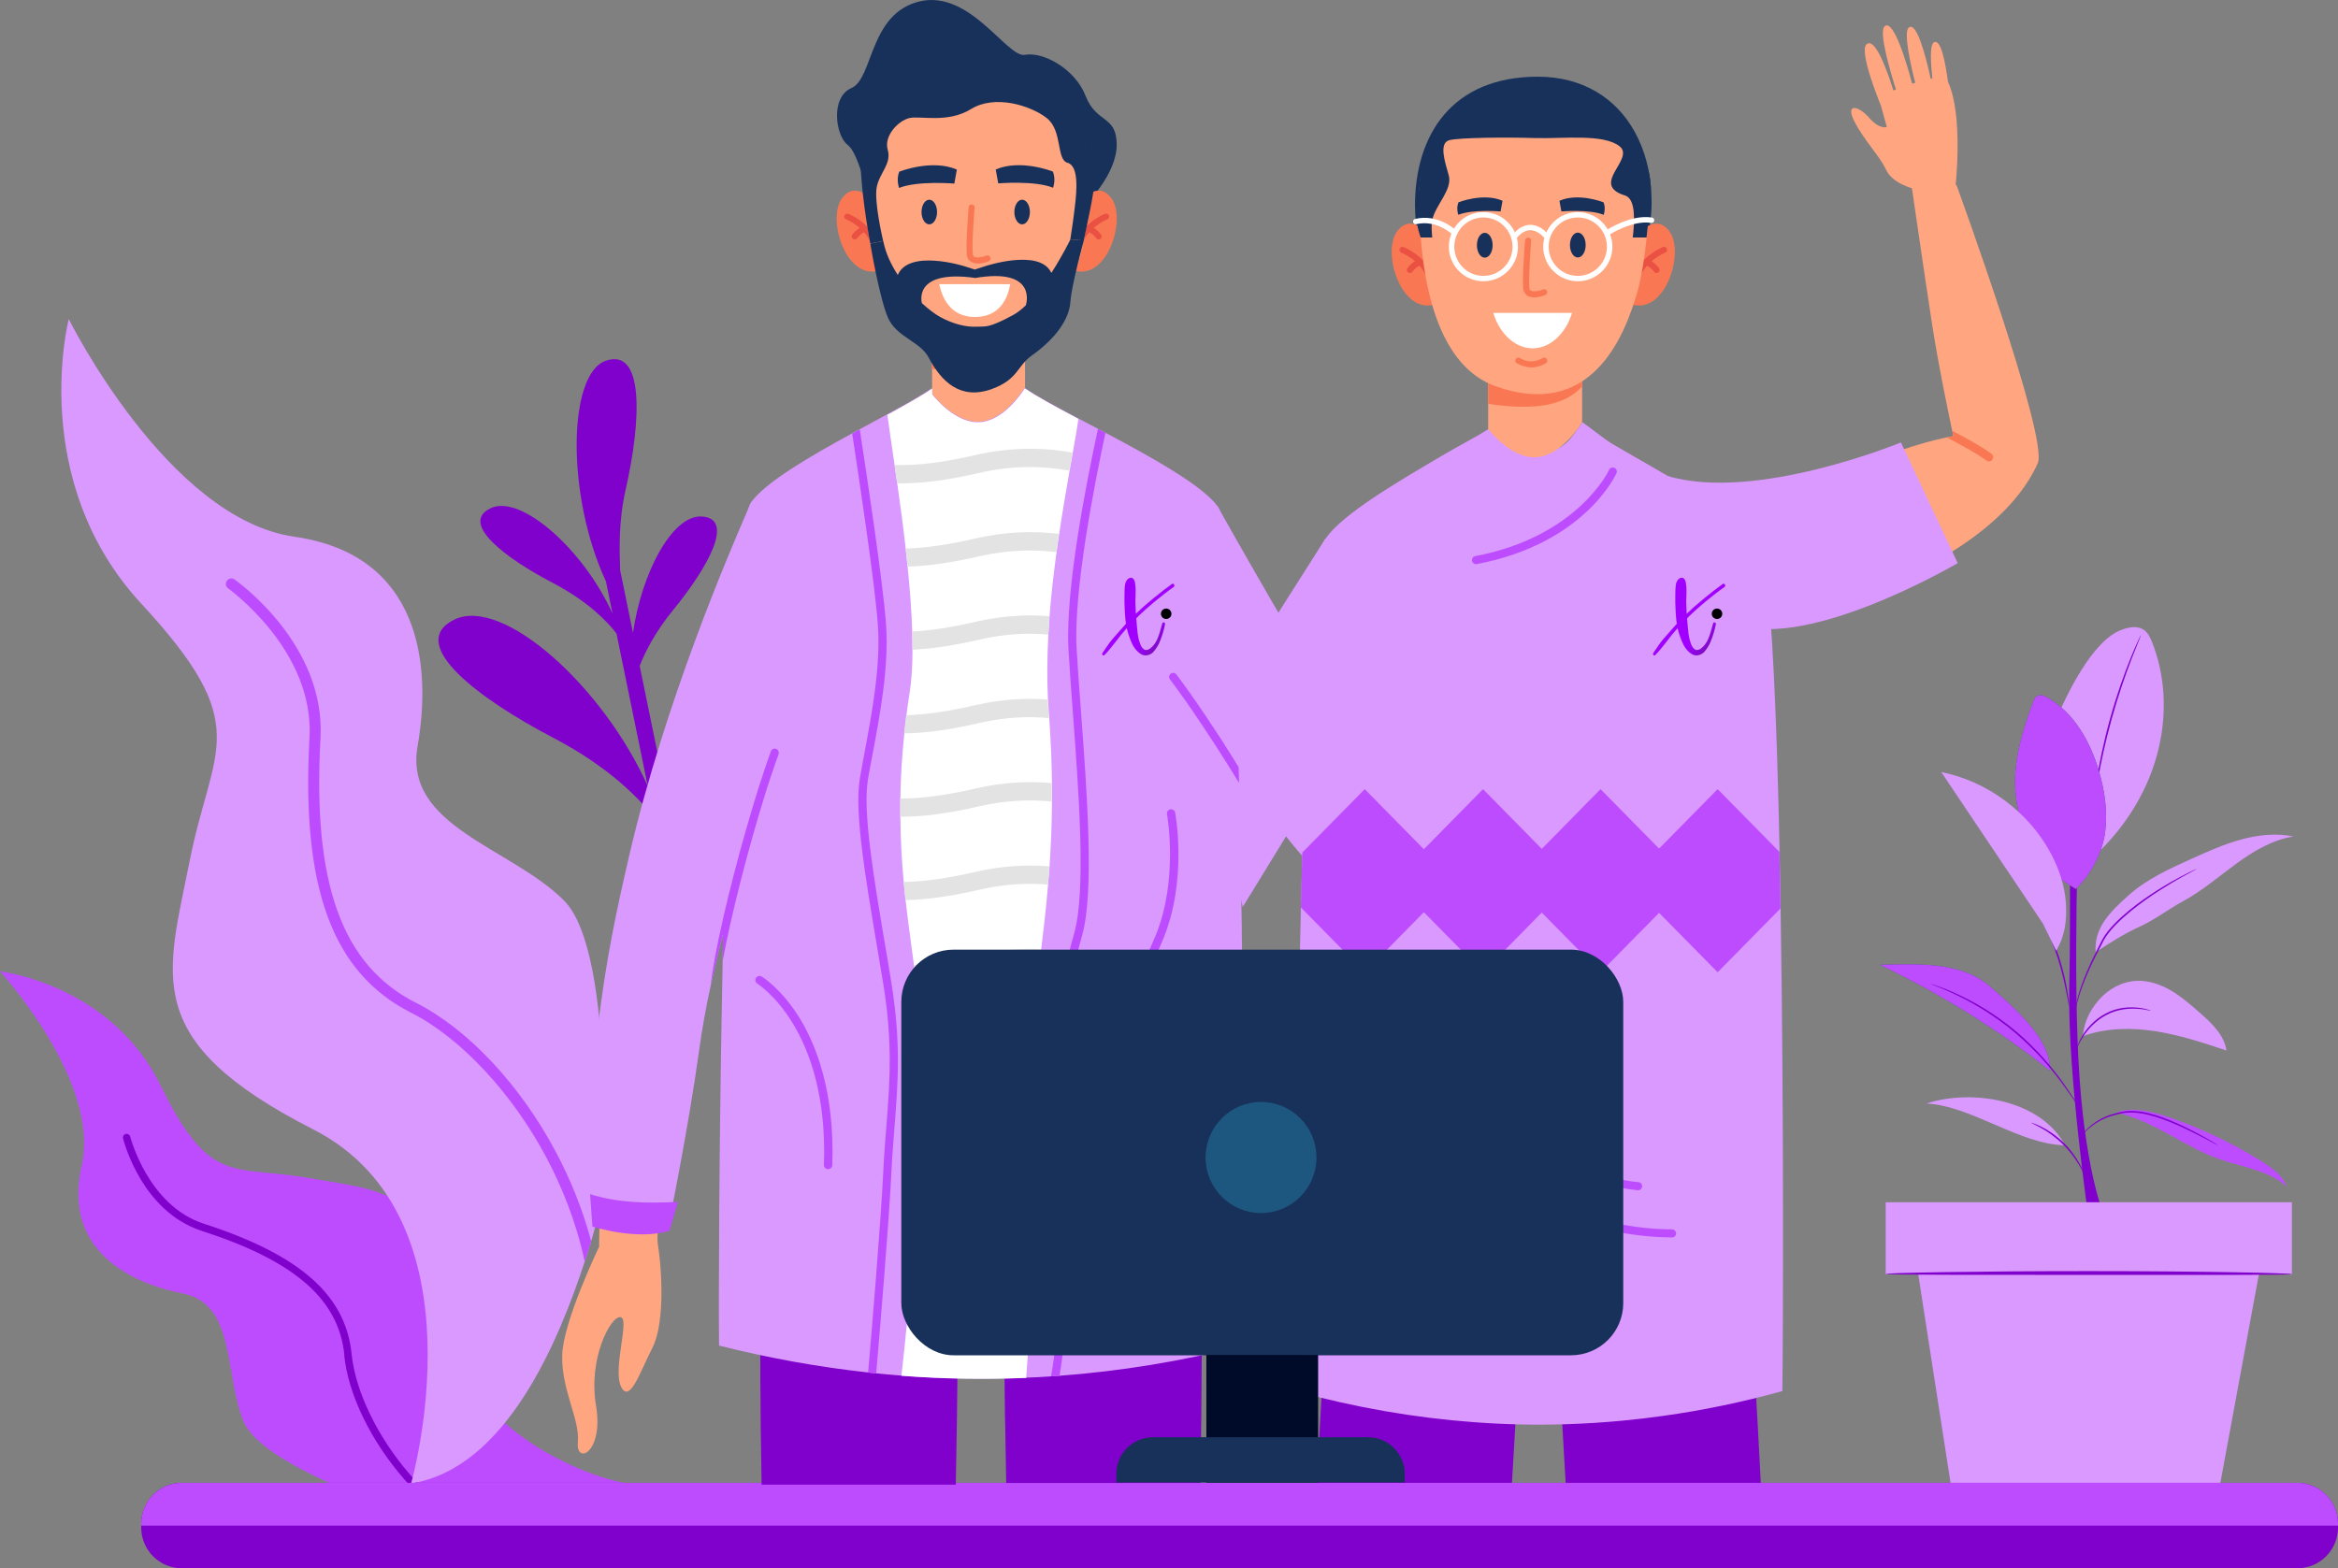 <?xml version="1.0" encoding="UTF-8"?>
<svg id="Layer_1" data-name="Layer 1" xmlns="http://www.w3.org/2000/svg" xmlns:xlink="http://www.w3.org/1999/xlink" viewBox="0 0 253.637 170.173">
  <rect x="0" y="0" width="253.637" height="170.173" fill="#808080" stroke="none"/>
  <defs>
    <style>
      .cls-1 {
        fill: url(#linear-gradient-2);
      }

      .cls-2 {
        fill: #fff;
      }

      .cls-3 {
        fill: #264cbe;
      }

      .cls-4 {
        fill: #18315b;
      }

      .cls-5 {
        fill: #ffa681;
      }

      .cls-6 {
        fill: #8000cc;
      }

      .cls-7 {
        fill: #1d567e;
      }

      .cls-8 {
        fill: #375a64;
      }

      .cls-9 {
        fill: #ea5143;
      }

      .cls-10 {
        fill: #bd4cff;
      }

      .cls-11 {
        fill: #f97853;
      }

      .cls-12 {
        fill: url(#linear-gradient);
      }

      .cls-13 {
        fill: #d999ff;
      }

      .cls-14 {
        fill: #1a2e35;
      }

      .cls-15 {
        fill: #000b29;
      }

      .cls-16 {
        fill: #e3e3e3;
      }
    </style>
    <linearGradient id="linear-gradient" x1="127.854" y1="990.033" x2="124.821" y2="987.603" gradientTransform="translate(0 -919.294)" gradientUnits="userSpaceOnUse">
      <stop offset="0" stop-color="#39254c"/>
      <stop offset="0" stop-color="#4a1f69"/>
      <stop offset=".108" stop-color="#541b7b"/>
      <stop offset=".536" stop-color="#7d0cc2"/>
      <stop offset=".844" stop-color="#9703ee"/>
      <stop offset="1" stop-color="#a100ff"/>
    </linearGradient>
    <linearGradient id="linear-gradient-2" x1="187.612" y1="990.033" x2="184.578" y2="987.603" gradientTransform="translate(0 -919.294)" gradientUnits="userSpaceOnUse">
      <stop offset="0" stop-color="#39254c"/>
      <stop offset="0" stop-color="#4a1f69"/>
      <stop offset=".108" stop-color="#541b7b"/>
      <stop offset=".536" stop-color="#7d0cc2"/>
      <stop offset=".844" stop-color="#9703ee"/>
      <stop offset="1" stop-color="#a100ff"/>
    </linearGradient>
  </defs>
  <g>
    <g>
      <path class="cls-6" d="M226.601,132.368s-2.311-15.886-2.118-25.128c.193-9.243-.011-19.641-.011-19.641h1.065s-.721,18.346,.064,29.41c.784,11.056,2.85,15.359,2.85,15.359h-1.849"/>
      <path class="cls-13" d="M233.484,69.725c-.214-.543-.477-1.108-.97-1.42-.676-.428-1.561-.25-2.315,.017-3.217,1.138-6.069,7.136-7.369,10.291l4.271,14.391c7.709-7.152,9.044-16.534,6.383-23.278Z"/>
      <path class="cls-6" d="M232.264,68.887c.006,.002-.016,.067-.062,.188-.055,.138-.124,.311-.209,.524-.187,.453-.45,1.111-.764,1.929-.629,1.634-1.43,3.919-2.147,6.493-.713,2.576-1.205,4.947-1.508,6.671-.152,.862-.267,1.562-.34,2.046-.037,.226-.067,.411-.091,.557-.023,.127-.038,.194-.044,.193-.006-.001-.003-.069,.008-.197,.015-.148,.035-.334,.058-.562,.052-.488,.148-1.191,.285-2.058,.272-1.733,.746-4.115,1.461-6.698,.718-2.581,1.54-4.866,2.2-6.491,.329-.813,.61-1.465,.817-1.91,.097-.208,.177-.377,.24-.512,.057-.116,.089-.176,.094-.173v-0Z"/>
      <path class="cls-8" d="M225.202,96.454c-4.003-2.212-6.363-6.374-6.583-10.942-.154-3.194,.827-6.327,1.939-9.325,.097-.26,.211-.54,.452-.677,.336-.19,.756-.021,1.091,.17,2.909,1.656,4.672,4.815,5.61,8.028,.624,2.138,.947,4.393,.659,6.602-.289,2.209-1.551,4.612-3.168,6.144"/>
      <path class="cls-14" d="M225.202,96.454c-.006-0-.011-.067-.016-.193-.003-.146-.006-.328-.011-.552-.001-.479-.021-1.173-.06-2.029-.077-1.712-.301-4.071-.743-6.648-.444-2.578-.983-4.886-1.38-6.554-.196-.816-.356-1.485-.474-1.976-.05-.218-.091-.397-.123-.539-.026-.124-.037-.189-.031-.191,.006-.002,.028,.061,.066,.182,.041,.14,.092,.315,.155,.53,.132,.462,.314,1.132,.528,1.963,.428,1.662,.987,3.97,1.433,6.555,.443,2.585,.649,4.955,.694,6.673,.023,.859,.024,1.554,.004,2.034-.009,.224-.016,.407-.022,.553-.007,.126-.014,.192-.02,.192h0Z"/>
      <path class="cls-10" d="M225.202,96.454c-4.003-2.212-6.363-6.374-6.583-10.942-.154-3.194,.827-6.327,1.939-9.325,.097-.26,.211-.54,.452-.677,.336-.19,.756-.021,1.091,.17,2.909,1.656,4.672,4.815,5.61,8.028,.624,2.138,.947,4.393,.659,6.602-.289,2.209-1.551,4.612-3.168,6.144"/>
      <path class="cls-10" d="M229.719,120.76c3.94,.866,7.184,3.645,10.986,4.996,2.515,.894,5.359,1.21,7.367,2.969-.482-1.216-1.624-2.027-2.734-2.72-3.126-1.953-6.473-3.55-9.957-4.753-1.788-.617-3.729-1.133-5.551-.625"/>
      <path class="cls-13" d="M224.022,124.27c-4.934-.079-10.13-4.281-15.042-4.531,5.14-1.66,12.499-.304,15.042,4.531"/>
      <path class="cls-13" d="M225.95,112.433c2.506-.903,5.257-.946,7.889-.537s5.174,1.253,7.701,2.093c-.253-1.712-1.64-2.999-2.942-4.139-.98-.857-1.968-1.72-3.092-2.377-1.125-.657-2.408-1.101-3.709-1.046-1.57,.066-3.064,.876-4.093,2.063-1.029,1.187-1.583,2.381-1.753,3.943"/>
      <path class="cls-8" d="M215.823,106.985c-3.106-2.652-7.811-2.393-11.894-2.301,6.277,3.001,13.041,7.116,18.446,11.495,.166-2.887-2.628-5.845-6.552-9.194h-0Z"/>
      <path class="cls-10" d="M215.823,106.985c-3.106-2.652-7.811-2.393-11.894-2.301,6.277,3.001,13.041,7.116,18.446,11.495,.166-2.887-2.628-5.845-6.552-9.194h-0Z"/>
      <path class="cls-13" d="M227.347,103.324c1.562-1.041,3.142-2.034,4.777-2.777s3.16-1.926,4.739-2.781c2.047-1.109,3.821-2.65,5.701-4.024,1.879-1.374,3.944-2.615,6.244-2.979-1.875-.387-3.835-.176-5.682,.329-1.847,.504-3.602,1.294-5.348,2.081-2.423,1.092-4.888,2.21-6.869,3.982-1.981,1.772-3.771,3.521-3.562,6.17"/>
      <path class="cls-6" d="M240.614,124.27c-.003,.005-.057-.018-.156-.067-.117-.06-.259-.134-.431-.223-.372-.198-.905-.491-1.577-.828-.332-.176-.701-.359-1.101-.546-.396-.197-.826-.39-1.281-.588-.911-.389-1.929-.795-3.038-1.059-1.106-.271-2.209-.331-3.165-.08-.483,.117-.937,.232-1.341,.4-.406,.164-.768,.357-1.083,.556-.632,.398-1.074,.82-1.361,1.124-.286,.306-.425,.494-.438,.484-.005-.004,.026-.053,.089-.145,.062-.093,.162-.223,.298-.385,.274-.321,.709-.764,1.344-1.183,.317-.209,.682-.412,1.095-.586,.412-.179,.876-.302,1.359-.423,.978-.267,2.123-.21,3.243,.066,1.127,.268,2.15,.682,3.063,1.082,.456,.202,.886,.402,1.28,.605,.399,.194,.765,.384,1.095,.567,.666,.353,1.191,.663,1.553,.879,.166,.101,.302,.184,.415,.252,.094,.059,.142,.093,.139,.098l0-0Z"/>
      <path class="cls-6" d="M220.341,121.825c.004-.011,.114,.021,.309,.09,.196,.066,.472,.185,.804,.349,.664,.328,1.537,.886,2.358,1.672,.818,.788,1.411,1.639,1.765,2.289,.178,.325,.307,.596,.381,.789,.077,.192,.114,.3,.103,.305-.028,.013-.213-.405-.592-1.032-.377-.627-.975-1.45-1.779-2.225-.806-.772-1.652-1.337-2.294-1.689-.641-.354-1.066-.521-1.055-.55v0Z"/>
      <path class="cls-6" d="M209.424,106.737c.002-.006,.074,.016,.21,.062,.153,.054,.349,.124,.592,.211,.263,.097,.575,.212,.934,.344,.364,.135,.759,.335,1.206,.532,1.777,.807,4.141,2.164,6.424,4.093,1.126,.98,2.144,1.976,2.996,2.95,.848,.976,1.566,1.893,2.126,2.694,.563,.798,.991,1.463,1.283,1.923,.139,.217,.25,.393,.338,.529,.076,.121,.114,.187,.109,.191-.005,.004-.052-.055-.139-.17-.086-.115-.211-.287-.365-.511-.311-.449-.753-1.102-1.327-1.888-.571-.789-1.296-1.694-2.147-2.659-.854-.963-1.869-1.949-2.988-2.924-2.269-1.917-4.607-3.282-6.363-4.114-.442-.203-.832-.41-1.191-.554-.353-.143-.661-.267-.92-.371-.238-.099-.43-.179-.58-.241-.132-.057-.2-.09-.198-.096h-0Z"/>
      <path class="cls-6" d="M233.354,109.659c-.003,.012-.144-.007-.393-.051-.136-.025-.286-.053-.453-.084-.176-.034-.382-.035-.606-.058-.887-.064-2.18,.009-3.391,.669-.611,.309-1.124,.727-1.543,1.145-.426,.415-.749,.848-.992,1.227-.495,.758-.648,1.305-.678,1.295-.01-.002,.018-.142,.1-.385,.091-.239,.23-.585,.472-.976,.234-.394,.553-.843,.982-1.275,.423-.435,.947-.868,1.576-1.187,1.249-.681,2.586-.735,3.484-.637,.227,.031,.435,.041,.612,.085,.167,.042,.317,.08,.452,.114,.247,.065,.382,.106,.378,.118h-0Z"/>
      <path class="cls-6" d="M238.313,94.274c.003,.005-.062,.045-.187,.115-.142,.077-.325,.176-.551,.299-.479,.258-1.168,.638-2.005,1.132-.833,.5-1.814,1.113-2.859,1.86-1.041,.748-2.159,1.618-3.192,2.674-.509,.531-.978,1.086-1.305,1.69-.323,.621-.632,1.221-.916,1.797-.571,1.151-1.035,2.21-1.371,3.121-.335,.911-.543,1.669-.667,2.197-.126,.528-.172,.826-.189,.823-.006-.001,.001-.076,.02-.218,.018-.143,.048-.352,.102-.619,.104-.535,.295-1.304,.617-2.225,.322-.921,.778-1.992,1.342-3.15,.281-.58,.588-1.182,.909-1.805,.34-.631,.816-1.194,1.332-1.733,1.045-1.069,2.173-1.939,3.224-2.684,1.054-.743,2.046-1.348,2.89-1.835,.848-.481,1.547-.845,2.036-1.085,.232-.111,.42-.2,.566-.27,.13-.06,.2-.089,.203-.083l-0,0Z"/>
      <path class="cls-6" d="M224.477,109.215c-.012,.002-.046-.147-.098-.416-.058-.304-.13-.686-.216-1.14-.188-.96-.475-2.283-.933-3.703-.454-1.421-1.006-2.658-1.409-3.55-.192-.421-.353-.774-.481-1.056-.112-.25-.169-.391-.158-.397,.011-.005,.088,.125,.22,.366,.131,.241,.315,.593,.532,1.034,.433,.88,1.007,2.117,1.464,3.549,.461,1.43,.731,2.766,.888,3.735,.077,.485,.133,.879,.161,1.152,.031,.273,.042,.424,.03,.426v0Z"/>
      <path class="cls-13" d="M224.12,97.989c-.124-1.864-.731-3.676-1.605-5.327-2.395-4.528-6.896-7.885-11.92-8.889,3.678,5.482,7.357,10.965,11.035,16.447l1.425,2.936c.972-1.595,1.188-3.303,1.064-5.167h-0Z"/>
    </g>
    <g>
      <rect class="cls-13" x="204.568" y="130.453" width="44.066" height="7.81"/>
      <polygon class="cls-13" points="207.859 136.714 211.611 160.948 240.866 160.948 245.343 136.714 207.859 136.714"/>
      <path class="cls-6" d="M248.615,138.253c0,.114-9.848,.085-21.986,.085-12.142,0-22.052,.006-22.052-.108,0-.114,9.91-.304,22.052-.304,12.138,0,21.986,.214,21.986,.327Z"/>
    </g>
  </g>
  <g>
    <g>
      <path class="cls-6" d="M67.856,53.212c1.767-7.793,2.001-15.495-2.132-14.069-4.143,1.425-4.301,14.682,.014,23.945l.714,3.507c-3.033-6.804-9.938-13.084-13.274-11.429-3.305,1.639,1.665,5.403,6.782,8.078,3.892,2.037,5.978,4.26,6.92,5.495l3.392,16.554c-4.827-10.768-15.741-20.659-21.012-18.048-5.251,2.604,2.641,8.572,10.765,12.812,6.14,3.212,9.444,6.713,10.958,8.684l.68,3.299c.585-.028,1.18-.056,1.766-.093l-4.033-19.693c.612-1.577,1.705-3.708,3.664-6.106,3.657-4.478,6.746-9.895,3.066-10.104-3.198-.181-6.526,6.12-7.455,12.634l-1.393-6.806c-.074-2.181-.184-5.297,.579-8.66h-0Z"/>
      <g>
        <path class="cls-10" d="M58.323,160.959h9.692c-5.236-.864-18.215-6.448-19.374-17.636-1.464-14.17-6.5-14.001-14.992-15.476-8.491-1.485-10.83,.938-16.224-10.061C12.031,106.776,0,105.396,0,105.396c0,0,10.967,11.979,8.86,21.081-2.097,9.102,5.173,12.737,10.999,13.885,5.826,1.148,4.425,8.976,6.637,14.012,1.011,2.297,5.141,4.678,9.334,6.585h22.493s0-0,0-0Z"/>
        <path class="cls-6" d="M37.337,147.01c.421,4.246,2.855,9.292,6.521,13.506,.126,.147,.263,.295,.4,.453h1.106c-.316-.337-.611-.664-.895-.98-3.498-4.024-5.921-9.029-6.321-13.053-.643-6.405-5.584-10.767-16.024-14.149-6.068-1.96-7.975-9.376-7.996-9.45-.053-.221-.274-.348-.485-.295-.221,.053-.348,.274-.295,.485,.084,.327,2.033,7.922,8.534,10.03,10.093,3.266,14.865,7.417,15.476,13.464l-.021-.011h0Z"/>
      </g>
      <g>
        <path class="cls-13" d="M64.128,134.663c-.2,.685-.442,1.443-.695,2.233h0c-2.75,8.354-8.407,22.408-18.837,24.073,0,0,8.26-28.782-10.598-38.411-18.858-9.629-15.919-16.54-13.422-29.14,2.497-12.6,7.101-14.56-5.268-27.939-12.368-13.39-7.849-30.858-7.849-30.858,0,0,10.735,21.66,24.484,23.62,13.748,1.96,14.886,14.012,13.359,22.724-1.528,8.702,10.082,10.967,15.866,16.73,5.794,5.773,4.109,32.617,4.109,32.617,0,0-.358,1.728-1.138,4.351h-.011Z"/>
        <path class="cls-10" d="M64.128,134.663c-.2,.685-.442,1.443-.695,2.233-.948-4.446-2.56-8.26-4.119-11.22-3.708-7.027-9.345-13.074-14.707-15.782-8.534-4.319-11.936-13.527-11.03-29.857,.527-9.482-8.723-16.108-8.818-16.182-.274-.19-.337-.569-.147-.832,.19-.274,.569-.337,.832-.147,.4,.284,9.893,7.069,9.324,17.225-.874,15.792,2.328,24.652,10.377,28.719,5.657,2.866,11.346,8.955,15.223,16.298,1.37,2.592,2.771,5.826,3.761,9.555v-.011Z"/>
      </g>
    </g>
    <g>
      <path class="cls-5" d="M145.314,79.96s-3.951,7.659-8.597,13.717c-1.37,1.791-2.802,3.434-4.214,4.709-2.286,2.065-4.52,3.15-6.332,2.233-6.732-3.403-21.745-30.457-21.745-30.457l3.698-4.393s6.679,7.722,11.568,12.347c4.509,4.267,7.975,7.448,7.975,7.448,.622-.948,1.285-1.991,1.981-3.097,.737-1.169,1.496-2.413,2.276-3.687,5.626-9.25,11.873-20.354,11.873-20.354l1.528,21.513s-.011,.021-.011,.021h0Z"/>
      <path class="cls-11" d="M136.717,93.687c-1.37,1.791-2.802,3.434-4.214,4.709l-2.866-15.908c.737-1.169,1.496-2.413,2.276-3.687l4.804,14.876s0,.011,0,.011h0Z"/>
      <path class="cls-13" d="M143.786,58.447l-13.496,21.26,4.53,18.7,11.167-18.205s1.359-12.463-2.202-21.745v-.011h0Z"/>
    </g>
    <path class="cls-6" d="M170.04,164.041h21.134c-.074-1.464-.137-2.876-.211-4.204-.369-7.248-.685-12.179-.685-12.179l-17.183,.769-1.422,.063-2.528,.116s.242,4.414,.622,10.872c.084,1.433,.179,2.96,.274,4.562h0v-0Z"/>
    <path class="cls-6" d="M163.835,164.041c.105-1.812,.211-3.54,.306-5.131,.369-6.153,.59-10.314,.59-10.314l-2.739-.126-1.422-.063-16.972-.759s-.19,2.939-.442,7.617c-.137,2.486-.284,5.478-.442,8.765h21.134l-.011,.011,0-0v0Z"/>
    <path class="cls-13" d="M193.355,150.946c-4.309,1.19-8.607,2.086-12.916,2.686-1.496,.211-2.992,.39-4.488,.527-2.012,.19-4.035,.316-6.047,.379-3.34,.105-6.669,.032-10.008-.221-6.448-.474-12.895-1.601-19.343-3.361-.063-6.026,.032-27.623,.485-48.451,.021-.938,.042-1.865,.063-2.802,0-.2,0-.39,.011-.59,0-.211,0-.432,.021-.643,.011-.664,.032-1.317,.053-1.97,.032-1.338,.074-2.665,.105-3.982,.021-.79,.042-1.57,.074-2.339,0-.158,0-.316,.011-.485,.021-.506,.032-1.022,.053-1.528h0c0-.158,0-.316,.021-.474,.011-.464,.032-.927,.042-1.391,.011-.39,.032-.78,.042-1.159,.495-14.054,1.233-25.137,2.276-26.696,1.77-2.644,7.817-6.163,12.674-9.029,1.728-1.022,3.793-2.075,4.983-2.866,1.728,1.391,2.981,2.644,5.531,2.56,2.866-.095,3.571-1.823,4.657-3.298,.664,.432,2.36,1.823,3.234,2.339,.748,.442,1.57,.917,2.413,1.401,1.317,.759,2.708,1.549,4.098,2.37,2.054,1.212,4.077,2.455,5.752,3.645,1.675,1.19,3.003,2.328,3.666,3.319,.948,1.433,1.559,10.672,1.96,22.84,.021,.421,.032,.853,.042,1.296v.158c.021,.442,.032,.895,.042,1.349,.042,1.37,.074,2.771,.116,4.193,0,.295,.011,.601,.021,.906,0,.232,.011,.453,.011,.674,.011,.59,.021,1.169,.042,1.759v.358c.032,1.559,.063,3.139,.095,4.741,0,.464,.021,.938,.021,1.401,.358,21.903,.274,45.902,.19,52.381h0l0,0Z"/>
    <path class="cls-10" d="M181.387,134.269h0c-9.123-.042-16.92-4.204-21.85-7.68-5.331-3.772-8.565-7.585-8.597-7.617-.158-.19-.137-.464,.053-.622s.464-.137,.622,.053c.032,.042,3.203,3.782,8.449,7.48,4.825,3.403,12.432,7.469,21.323,7.512,.242,0,.442,.2,.442,.442s-.2,.442-.442,.442v-.011l0-0Z"/>
    <path class="cls-10" d="M175.698,128.864c-7.775-1.528-14.654-7.491-14.96-7.764-.179-.158-.2-.442-.042-.622,.158-.179,.432-.2,.622-.042,.084,.074,8.175,7.08,16.424,7.838,.242,.021,.421,.232,.4,.474-.021,.242-.232,.421-.474,.4-.653-.063-1.317-.158-1.96-.284h-.011l-0-0Z"/>
    <path class="cls-10" d="M160.127,61.218c-.211,0-.39-.147-.432-.358-.042-.242,.116-.474,.348-.516,11.125-2.118,14.486-9.282,14.518-9.355,.095-.221,.358-.316,.579-.221,.221,.095,.316,.358,.221,.579-.137,.316-3.582,7.659-15.15,9.861h-.084v.011Z"/>
    <path class="cls-3" d="M146.557,80.518h0s-.032,.095-.063,.147c-.169,.263-.337,.548-.516,.822,0,.021-.021,.032-.021,.042-.558,.906-1.138,1.886-1.738,2.929v.021c-.938,1.633-1.896,3.413-2.845,5.215,.021-.506,.032-1.022,.053-1.528h0c0-.158,0-.316,.021-.474,1.528-2.834,3.045-5.489,4.33-7.501,.126-.211,.4-.263,.611-.137,.158,.105,.232,.284,.19,.464,0,0-.021,0-.021,0Z"/>
    <g>
      <path class="cls-5" d="M202.626,64.21s14.233-4.583,18.437-13.938c1.222-2.708-8.818-30.204-8.818-30.204l-4.846,.232s1.38,9.545,2.212,14.939c.685,4.446,1.802,9.745,2.17,11.494,.084,.379,.126,.59,.126,.59-.242,.042-.474,.084-.716,.137-6.648,1.349-15.139,5.689-15.139,5.689l6.553,11.051,.021,.011h-0l0,0Z"/>
      <path class="cls-11" d="M215.5,49.977c.2,.147,.495,.105,.632-.105,.158-.211,.105-.495-.105-.643-1.032-.759-2.602-1.633-4.235-2.486,.084,.379,.126,.59,.126,.59-.242,.042-.474,.084-.716,.137,1.675,.864,3.266,1.759,4.298,2.497v.011h-0Z"/>
      <path class="cls-13" d="M180.86,51.631s-4.309,10.114,6.658,15.75c7.585,3.898,24.863-6.279,24.863-6.279l-6.163-13.095s-15.803,6.532-25.358,3.624c0,0-0,0-0,0Z"/>
      <path class="cls-5" d="M209.779,4.612c-.432,.306-.337,2.16-.147,3.909-.063,0-.126,.021-.179,.032-.506-2.339-1.528-6.311-2.391-5.552-.569,.495,.19,3.919,.706,5.973-.105,.032-.211,.063-.327,.105-.653-2.434-2.065-7.122-3.003-6.205-.622,.611,.579,4.73,1.243,6.837-.095,.032-.179,.074-.274,.105-.643-2.044-2.002-5.9-2.929-4.994-.843,.822,1.58,6.658,1.58,6.658h0l.632,2.297s-.759,.327-1.928-1.011c-1.18-1.338-2.581-1.57-1.612,.358,1.106,2.181,2.739,3.74,3.456,5.289,.716,1.538,2.981,2.054,2.981,2.054l4.551-.221s.885-7.701-.811-11.367h0c-.295-2.181-.801-4.783-1.549-4.267h-0Z"/>
    </g>
    <g>
      <path class="cls-4" d="M153.51,22.364c0,7.754,4.772,13.106,12.516,13.106s13.148-5.752,13.148-13.506c0-2.139-.348-4.14-1.022-5.91-.042-.105-.074-.211-.126-.316-.084-.2-.169-.4-.263-.601-.137-.295-.284-.59-.442-.874-2.023-3.635-5.636-5.942-10.493-5.942-9.292,0-13.327,6.279-13.327,14.033,0,0,.011,.011,.011,.011h0Z"/>
      <g>
        <path class="cls-11" d="M155.249,25.704s-2.149-2.876-3.751-.495,.664,9.397,4.583,7.68l-.832-7.185s-0,0-0,0Z"/>
        <path class="cls-9" d="M155.217,30.718c-.147,0-.274-.095-.316-.242-.611-2.17-2.845-3.045-2.876-3.055-.169-.063-.253-.253-.19-.432,.063-.169,.253-.253,.421-.19,.105,.042,2.571,1.001,3.276,3.498,.053,.179-.053,.358-.232,.411-.032,0-.063,.011-.084,.011h0Z"/>
        <path class="cls-9" d="M152.952,29.623c-.063,0-.126-.021-.179-.053-.158-.095-.2-.306-.095-.464,.021-.021,.411-.632,1.243-1.001,.169-.074,.358,0,.442,.169,.074,.169,0,.358-.169,.442-.643,.284-.948,.748-.959,.759-.063,.095-.169,.147-.274,.147h-.011Z"/>
      </g>
      <g>
        <path class="cls-11" d="M177.425,25.704s2.149-2.876,3.751-.495-.664,9.397-4.583,7.68l.832-7.185s0,0,0,0Z"/>
        <path class="cls-9" d="M177.457,30.718c.147,0,.274-.095,.316-.242,.611-2.17,2.845-3.045,2.876-3.055,.169-.063,.253-.253,.19-.432-.063-.169-.253-.253-.421-.19-.105,.042-2.571,1.001-3.276,3.498-.053,.179,.053,.358,.232,.411,.032,0,.063,.011,.095,.011h-.011Z"/>
        <path class="cls-9" d="M179.711,29.623c.063,0,.126-.021,.179-.053,.158-.095,.2-.306,.095-.464-.021-.021-.411-.632-1.243-1.001-.169-.074-.358,0-.442,.169-.074,.169,0,.358,.169,.442,.643,.284,.948,.748,.959,.759,.063,.095,.169,.147,.274,.147h.011Z"/>
      </g>
      <path class="cls-5" d="M171.631,38.841v6.974s-2.075,3.55-4.888,3.793c-2.813,.242-5.299-3.055-5.299-3.055v-7.227l10.188-.495v.011h0Z"/>
      <path class="cls-11" d="M171.631,38.841v3.097c-1.886,2.097-5.236,2.623-10.188,1.886v-4.488s10.188-.495,10.188-.495Z"/>
      <path class="cls-5" d="M178.985,20.91c-.126,2.708-.39,6.1-.906,8.818-.126,.674-.274,1.317-.432,1.886-1.464,5.141-5.131,13.959-15.402,10.293-4.541-1.622-6.637-6.679-7.575-11.831-.632-3.498-.727-7.027-.685-9.545,.053-2.581,1.454-4.93,3.687-6.205,6.058-3.445,12.463-2.16,16.667-.537,2.918,1.127,4.794,4.003,4.646,7.122h0Z"/>
      <path class="cls-4" d="M161.928,26.61c0,.748-.379,1.349-.853,1.349s-.853-.601-.853-1.349,.379-1.349,.853-1.349,.853,.601,.853,1.349Z"/>
      <path class="cls-4" d="M172.021,26.589c0,.748-.379,1.349-.853,1.349s-.853-.601-.853-1.349,.379-1.349,.853-1.349,.853,.601,.853,1.349Z"/>
      <path class="cls-4" d="M173.959,21.953s-2.697-1.075-4.783-.169l.211,1.159s3.055-.263,4.593,.369c.137-.442,.158-.895-.021-1.359Z"/>
      <path class="cls-4" d="M158.22,21.953s2.697-1.075,4.783-.169l-.211,1.159s-3.055-.263-4.593,.369c-.137-.442-.158-.895,.021-1.359Z"/>
      <path class="cls-11" d="M166.448,32.267c.558,0,1.117-.221,1.201-.253,.169-.074,.253-.263,.179-.432s-.263-.253-.432-.179c-.295,.126-1.022,.316-1.327,.126-.063-.032-.137-.105-.158-.306-.116-1.159,.2-5.036,.2-5.078,.011-.179-.116-.348-.306-.358-.179-.011-.337,.116-.358,.306-.011,.158-.327,3.982-.2,5.204,.042,.464,.284,.695,.485,.811,.211,.126,.464,.169,.716,.169v-.011h-0Z"/>
      <path class="cls-2" d="M162.002,33.953c.548,1.917,2.118,3.824,4.267,3.845,2.149-.021,3.719-1.938,4.267-3.845h-8.534Z"/>
      <path class="cls-11" d="M166.089,39.873c.853,0,1.58-.432,1.612-.453,.158-.095,.211-.295,.116-.453s-.295-.211-.453-.116c0,0-.601,.358-1.275,.358-.611,0-1.201-.348-1.201-.358-.158-.095-.358-.053-.453,.105-.095,.158-.053,.358,.105,.453,.032,.021,.748,.453,1.549,.453v.011h-0Z"/>
      <path class="cls-4" d="M178.626,25.767h-1.496c.169-1.507,.4-4.161-.832-4.551-3.909-1.201,1.159-3.972-.611-5.352-1.759-1.38-6.153-.79-9.208-.885-3.076-.095-8.017-.053-9.208,.221-1.201,.274-.548,2.276-.105,3.824s-1.475,3.255-1.791,4.857c-.095,.464-.074,1.138,0,1.886h-1.254c-.71-1.987-.445-3.399-.168-5.268,.053-2.581,1.35-6.254,3.583-7.529,6.058-3.445,10.929-2.858,15.132-1.235,2.618-1.467,6.86,5.471,6.383,9.345,.008,1.541-.257,3.001-.426,4.676v.011h-0Z"/>
      <g>
        <path class="cls-2" d="M160.927,30.518c-2.065,0-3.751-1.686-3.751-3.751s1.686-3.751,3.751-3.751,3.751,1.686,3.751,3.751-1.686,3.751-3.751,3.751Zm0-6.922c-1.749,0-3.161,1.422-3.161,3.171s1.422,3.171,3.161,3.171,3.161-1.422,3.161-3.171-1.422-3.171-3.161-3.171Z"/>
        <path class="cls-2" d="M171.167,30.518c-2.065,0-3.751-1.686-3.751-3.751s1.686-3.751,3.751-3.751,3.751,1.686,3.751,3.751-1.686,3.751-3.751,3.751Zm0-6.922c-1.749,0-3.161,1.422-3.161,3.171s1.422,3.171,3.161,3.171,3.161-1.422,3.161-3.171-1.422-3.171-3.161-3.171Z"/>
        <path class="cls-2" d="M157.809,25.556c-.074,0-.147-.032-.211-.084h0s-1.717-1.675-3.951-1.148c-.158,.042-.316-.063-.348-.221s.063-.316,.221-.348c2.55-.601,4.414,1.222,4.499,1.306,.116,.116,.116,.295,0,.411-.053,.053-.137,.084-.211,.084h-0Z"/>
        <path class="cls-2" d="M174.349,25.556c-.095,0-.19-.042-.242-.137-.084-.137-.053-.316,.084-.4,.116-.074,2.76-1.791,5.025-1.412,.158,.021,.263,.179,.242,.337s-.179,.263-.337,.242c-2.033-.337-4.583,1.306-4.604,1.327-.053,.032-.105,.053-.158,.053l-.011-.011h-0Z"/>
        <path class="cls-2" d="M167.628,25.925s-.695-.948-1.612-.948-1.528,.938-1.538,.948l-.485-.316s.801-1.212,2.023-1.212,2.054,1.148,2.086,1.19l-.474,.348v-.011h0Z"/>
      </g>
    </g>
    <g>
      <path class="cls-6" d="M253.637,165.327v.421c0,2.444-1.981,4.425-4.425,4.425H19.745c-2.444,0-4.425-1.981-4.425-4.425v-.421c0-2.444,1.981-4.425,4.425-4.425H249.212c2.444,0,4.425,1.981,4.425,4.425h-0Z"/>
      <path class="cls-10" d="M253.637,165.327v.211H15.32v-.211c0-2.444,1.981-4.425,4.425-4.425H249.212c2.444,0,4.425,1.981,4.425,4.425h-0Z"/>
    </g>
    <g>
      <path class="cls-6" d="M109.041,154.084c.032,2.212,.074,4.51,.116,6.828h21.07c.042-2.542,.074-4.988,.095-7.275,.063-6.201,.074-11.306,.063-14.476,0-2.255-.011-3.531-.011-3.531l-21.492-.234s0,1.872,.021,4.946c.011,3.414,.053,8.296,.126,13.731l.011,.011v0Z"/>
      <path class="cls-6" d="M82.482,149.281c.021,3.503,.063,7.51,.137,11.817h21.07c.053-2.528,.095-5.014,.126-7.403,.074-5.11,.105-9.717,.126-13.028,.021-3.257,.021-5.26,.021-5.26l-21.492,.236s-.021,2.325-.011,6.225c0,2.068,0,4.575,.032,7.414h-.011v0Z"/>
      <g>
        <path class="cls-4" d="M117.775,22.185s3.382-3.266,3.371-6.49-2.202-2.276-3.371-5.278-4.667-4.836-6.585-4.467S105.238-1.161,99.749,.156c-5.478,1.317-5.004,8.354-7.364,9.387-2.36,1.022-1.707,5.204-.453,6.153,1.243,.948,1.77,4.783,2.476,4.699,.695-.084,23.367,1.791,23.367,1.791Z"/>
        <g>
          <path class="cls-11" d="M94.987,22.111s-2.128-2.845-3.708-.495,.653,9.292,4.53,7.596l-.822-7.111v.011Z"/>
          <path class="cls-9" d="M94.956,27.073c-.147,0-.274-.095-.316-.242-.601-2.139-2.813-3.013-2.845-3.024-.169-.063-.253-.253-.19-.421s.253-.253,.421-.19c.105,.042,2.55,.99,3.234,3.456,.053,.179-.053,.358-.232,.4-.032,0-.063,.011-.084,.011l.011,.011Z"/>
          <path class="cls-9" d="M92.722,25.988c-.063,0-.126-.021-.179-.053-.147-.095-.2-.306-.095-.453,.021-.021,.411-.622,1.233-.99,.169-.074,.358,0,.432,.169,.074,.169,0,.358-.169,.432-.632,.284-.948,.748-.948,.748-.063,.095-.169,.147-.274,.147h0Z"/>
        </g>
        <g>
          <path class="cls-11" d="M116.932,22.111s2.128-2.845,3.708-.495-.653,9.292-4.53,7.596l.822-7.111s0,.011,0,.011Z"/>
          <path class="cls-9" d="M116.953,27.073c.147,0,.274-.095,.316-.242,.601-2.139,2.813-3.013,2.845-3.024,.169-.063,.253-.253,.19-.421s-.253-.253-.421-.19c-.105,.042-2.55,.99-3.234,3.456-.053,.179,.053,.358,.232,.4,.032,0,.063,.011,.084,.011l-.011,.011Z"/>
          <path class="cls-9" d="M119.197,25.988c.063,0,.126-.021,.179-.053,.147-.095,.2-.306,.095-.453-.021-.021-.411-.622-1.233-.99-.169-.074-.358,0-.432,.169-.074,.169,0,.358,.169,.432,.632,.284,.948,.748,.948,.748,.063,.095,.169,.147,.274,.147h0Z"/>
        </g>
        <path class="cls-5" d="M111.201,35.101v6.901s-2.054,3.519-4.836,3.761-5.247-3.024-5.247-3.024v-7.143l10.082-.485s0-.011,0-.011Z"/>
        <path class="cls-11" d="M111.201,35.101v3.066c-1.865,2.075-5.183,2.592-10.082,1.865v-4.446s10.082-.485,10.082-.485Z"/>
        <path class="cls-5" d="M118.47,17.37c-.126,2.686-.379,6.037-.895,8.723-.126,.674-.274,1.296-.432,1.865-1.454,5.088-5.078,13.812-15.244,10.177-4.488-1.601-6.563-6.606-7.491-11.705-.632-3.456-.727-6.953-.674-9.45,.053-2.55,1.433-4.878,3.656-6.131,5.995-3.403,12.361-2.326,16.523-.715,2.897,1.117,4.706,4.149,4.558,7.236Z"/>
        <path class="cls-4" d="M94.408,26.431s.99,5.879,1.917,8.028c.938,2.149,3.477,2.55,4.435,4.362,1.359,2.581,3.434,4.635,6.858,3.382,2.845-1.043,2.718-2.497,4.309-3.624,2.729-1.928,4.077-4.056,4.193-5.815,.105-1.759,1.464-6.679,1.464-6.679l-1.464-.105s-.832,1.728-2.065,3.635c-1.233-2.708-7.164-.737-7.164-.737l-1.138,.369-1.159-.369s-6.005-1.886-7.196,.959c-.727-1.117-1.317-2.36-1.58-3.687l-1.401,.284h-.011Zm11.336,3.74c6.806-1.169,5.594,2.823,5.542,2.96h0c-.464,.442-.927,.811-1.401,1.064-2.634,1.422-2.918,1.212-3.961,1.254-1.054,.053-2.518-.263-4.003-1.096-.464-.263-1.148-.759-1.907-1.454,0,0-1.075-3.666,5.721-2.75,0,0,.011,.021,.011,.021Z"/>
        <path class="cls-4" d="M101.656,23.007c0,.737-.379,1.338-.843,1.338s-.843-.601-.843-1.338,.379-1.338,.843-1.338,.843,.601,.843,1.338Z"/>
        <path class="cls-4" d="M111.728,23.007c0,.737-.379,1.338-.843,1.338s-.843-.601-.843-1.338,.379-1.338,.843-1.338,.843,.601,.843,1.338Z"/>
        <path class="cls-4" d="M114.214,18.613s-3.498-1.391-6.195-.221l.274,1.507s3.961-.337,5.952,.474c.179-.579,.2-1.159-.021-1.759h-.011Z"/>
        <path class="cls-4" d="M97.568,18.624s3.529-1.401,6.237-.221l-.274,1.517s-3.982-.337-5.995,.474c-.179-.579-.211-1.169,.021-1.77,0,0,.011,0,.011,0Z"/>
        <path class="cls-11" d="M106.07,28.601c.548,0,1.096-.211,1.19-.253,.169-.074,.242-.263,.179-.432s-.263-.253-.432-.179c-.295,.116-1.001,.306-1.317,.126-.063-.032-.137-.105-.158-.306-.116-1.148,.19-4.983,.2-5.025,.011-.179-.116-.337-.295-.358-.179-.011-.337,.116-.358,.295-.011,.158-.316,3.94-.2,5.141,.042,.453,.284,.685,.474,.801,.211,.126,.464,.169,.716,.169v.021Z"/>
        <path class="cls-2" d="M101.898,30.834c.253,1.254,1.075,3.561,3.856,3.561s3.571-2.107,3.845-3.561c0,0-7.701,0-7.701,0Z"/>
        <path class="cls-4" d="M118.882,17.647c-.003,2.873-.791,5.76-1.308,8.446l-1.464-.105s.358-2.265,.516-3.74c.169-1.475,.442-4.235-.811-4.583-1.254-.337-.516-3.487-2.265-4.857s-5.626-2.571-8.196-.98c-2.571,1.58-5.499,.706-6.69,.98-1.19,.274-2.802,1.917-2.36,3.445,.442,1.528-.874,2.465-1.19,4.046s.695,5.847,.695,5.847l-1.401,.284c-.632-3.456-1.176-7.711-1.055-10.195-.075-2.523,1.777-4.746,4-6,5.995-3.403,12.064-3.449,16.235-1.588,3.079,1.183,5.154,5.697,4.925,8.726l.035,.105,.746,.816-.412-.647Z"/>
      </g>
      <g>
        <path class="cls-13" d="M134.832,146.016c-6.627,1.686-13.253,2.771-19.89,3.266-.306,.021-.601,.042-.895,.063-.917,.063-1.823,.116-2.739,.147-4.509,.19-9.018,.116-13.538-.232-.906-.074-1.823-.147-2.729-.242-.295-.032-.579-.063-.874-.095-5.383-.59-10.778-1.559-16.161-2.918-.053-4.973,0-20.702,.316-37.748,.032-2.054,.074-4.119,.116-6.195,.474-22.472,1.401-45.291,3.055-47.577,1.591-2.191,6.374-4.962,10.957-7.469,.274-.147,.548-.295,.822-.442,1.032-.558,2.033-1.106,2.981-1.622,2.033-1.106,3.782-2.086,4.857-2.845v.622s2.465,3.266,5.247,3.024c2.528-.221,4.456-3.15,4.783-3.677,1.19,.843,3.34,2.002,5.826,3.319,.695,.369,1.412,.748,2.139,1.127,.274,.137,.537,.284,.811,.432,5.067,2.686,10.525,5.721,12.168,7.975,.126,.169,.242,.442,.348,.832,.969,3.287,1.57,14.201,1.938,27.413v.147c.021,.537,.032,1.075,.042,1.612v.211c.116,4.635,.211,9.513,.284,14.423,0,.39,.011,.78,.021,1.169v.59c.021,.969,.021,1.928,.032,2.897,0,.706,.021,1.422,.021,2.128,.179,17.72,.105,34.44,.032,39.655l.032,.011Z"/>
        <path class="cls-10" d="M134.421,84.954c-1.591-2.613-3.308-5.268-4.92-7.627,0,0,0-.011-.011-.021-.674-.99-1.338-1.917-1.96-2.771,0-.021-.021-.032-.032-.042-.2-.263-.39-.527-.579-.78-.032-.042-.053-.084-.074-.137h0c-.053-.169,0-.358,.158-.474,.19-.147,.474-.105,.622,.084,1.938,2.571,4.414,6.268,6.753,10.019v.147c.021,.537,.032,1.075,.042,1.612v-.011l0-0Z"/>
        <path class="cls-13" d="M132.082,54.928s10.072,18.005,16.161,27.297c0,0,3.466-3.192,7.975-7.448,4.888-4.625,11.568-12.347,11.568-12.347l3.698,4.393s-15.013,27.054-21.745,30.457c-6.732,3.403-19.142-20.67-19.142-20.67l1.485-21.681h0v0Z"/>
        <path class="cls-10" d="M89.836,126.863h-.021c-.253,0-.442-.221-.432-.464,.527-14.812-7.143-19.606-7.217-19.659-.211-.126-.284-.411-.158-.622,.126-.211,.4-.284,.622-.158,.084,.053,2.107,1.285,4.077,4.446,1.791,2.887,3.866,8.007,3.582,16.024,0,.242-.211,.432-.453,.432l0-0Z"/>
        <path class="cls-10" d="M122.547,112.914c-.232,0-.432-.179-.453-.421-.242-3.118,.78-5.394,2.086-8.27,.379-.843,.769-1.717,1.18-2.686,2.518-6.121,1.254-13.116,1.243-13.19-.042-.242,.116-.485,.358-.527,.242-.042,.485,.116,.527,.358,.053,.295,1.327,7.333-1.296,13.706-.411,.99-.801,1.865-1.19,2.718-1.296,2.866-2.233,4.941-2.002,7.828,.021,.253-.169,.464-.411,.485h-.042Z"/>
        <g>
          <path class="cls-2" d="M96.262,44.962c.19,1.454,.474,3.35,.79,5.499,.095,.643,.19,1.296,.284,1.981,.316,2.223,.643,4.635,.917,7.08,.074,.653,.147,1.317,.211,1.97,.242,2.413,.432,4.815,.495,7.048,.021,.674,.032,1.338,.032,1.97,0,1.707-.095,3.266-.306,4.614-.137,.843-.253,1.675-.348,2.486-.084,.674-.158,1.327-.232,1.981-.263,2.518-.4,4.867-.432,7.069-.011,.674-.011,1.327,0,1.97,.021,2.507,.158,4.846,.369,7.069,.063,.664,.126,1.317,.2,1.97,.274,2.434,.601,4.751,.906,7.038,.095,.653,.179,1.306,.263,1.96,.137,1.043,.263,2.096,.369,3.15,.116,1.117,.19,2.423,.221,3.877,.021,.632,.021,1.296,.032,1.981,0,2.17-.042,4.562-.147,7.08-.021,.653-.053,1.317-.084,1.991-.116,2.328-.263,4.73-.421,7.09-.053,.664-.095,1.327-.147,1.991-.179,2.465-.379,4.867-.59,7.09-.063,.674-.126,1.338-.19,1.981-.232,2.455-.464,4.635-.664,6.384,4.509,.348,9.029,.421,13.538,.232,.105-1.854,.39-4.846,.674-8.365,.053-.643,.105-1.306,.158-1.981,.169-2.244,.327-4.635,.421-7.048,.032-.664,.053-1.327,.074-1.991,.063-2.413,.074-4.804-.032-7.048-.032-.685-.074-1.349-.126-2.002-.053-.664-.116-1.306-.19-1.938-.221-1.759-.306-3.456-.295-5.131,0-.664,.021-1.327,.053-1.981,.105-2.297,.358-4.593,.643-7.038,.074-.653,.158-1.306,.242-1.981,.263-2.17,.537-4.477,.748-6.995,.053-.643,.105-1.306,.158-1.981,.147-2.16,.253-4.488,.263-7.027v-2.002c-.021-2.191-.116-4.541-.295-7.069-.011-.221-.032-.453-.053-.674-.032-.442-.063-.885-.084-1.338-.116-2.307-.084-4.678,.042-7.038,.032-.664,.084-1.327,.126-1.991,.179-2.37,.453-4.709,.759-6.953,.095-.664,.19-1.327,.284-1.981,.369-2.465,.769-4.783,1.127-6.848,.116-.685,.242-1.338,.348-1.96,.253-1.401,.464-2.644,.622-3.698-2.486-1.317-4.635-2.476-5.826-3.319-.327,.527-2.255,3.456-4.794,3.677-2.781,.242-5.247-3.024-5.247-3.024v-.622c-1.085,.759-2.834,1.738-4.857,2.845l-.011-.053,0-0-0-0Z"/>
          <g>
            <path class="cls-16" d="M97.042,50.461c.095,.643,.19,1.296,.284,1.981,2.497,.053,5.415-.316,8.944-1.138,3.772-.874,7.111-.716,9.735-.232,.116-.685,.242-1.338,.348-1.96-2.845-.527-6.437-.674-10.525,.263-3.477,.801-6.374,1.169-8.786,1.075v.011h0Z"/>
            <path class="cls-16" d="M98.243,59.511c.074,.653,.147,1.317,.211,1.97,2.233-.063,4.815-.432,7.817-1.127,3.129-.716,5.952-.737,8.323-.442,.095-.664,.19-1.327,.284-1.981-2.571-.316-5.636-.295-9.05,.495-2.918,.674-5.436,1.043-7.585,1.096v-.011h0Z"/>
            <path class="cls-16" d="M98.949,68.529c.021,.674,.032,1.338,.032,1.97,2.118-.095,4.52-.464,7.301-1.106,2.75-.632,5.257-.727,7.438-.537,.032-.664,.084-1.327,.126-1.991-2.349-.19-5.046-.084-8.007,.601-2.602,.601-4.888,.959-6.879,1.064,0,0-.011,0-.011,0Z"/>
            <path class="cls-16" d="M98.085,79.581c2.328-.032,5.015-.4,8.186-1.138,2.781-.643,5.32-.727,7.522-.527-.011-.221-.032-.453-.053-.674-.032-.442-.063-.885-.084-1.338-2.307-.169-4.952-.053-7.838,.611s-5.373,1.032-7.512,1.085c-.084,.674-.158,1.327-.232,1.981h.011v-0Z"/>
            <path class="cls-16" d="M97.653,88.62c2.423,.021,5.247-.358,8.628-1.138,2.918-.674,5.563-.737,7.828-.506v-2.002c-2.402-.221-5.194-.126-8.26,.579-3.192,.737-5.889,1.106-8.175,1.096-.011,.674-.011,1.327,0,1.97h-.021Z"/>
            <path class="cls-16" d="M98.021,95.7c.063,.664,.126,1.317,.2,1.97,2.297-.042,4.941-.411,8.059-1.138,2.729-.632,5.236-.727,7.406-.548,.053-.643,.105-1.306,.158-1.981-2.349-.19-5.046-.084-8.007,.601-3.024,.695-5.605,1.064-7.817,1.096Z"/>
            <path class="cls-16" d="M99.128,104.707c.095,.653,.179,1.306,.263,1.96,2.012-.126,4.288-.485,6.879-1.085,2.328-.537,4.488-.685,6.416-.611,.074-.653,.158-1.306,.242-1.981-2.128-.095-4.509,.063-7.101,.664-2.528,.579-4.751,.938-6.7,1.054Z"/>
            <path class="cls-16" d="M99.992,113.683c.021,.632,.021,1.296,.032,1.981,1.854-.158,3.93-.506,6.258-1.043,2.054-.474,3.972-.643,5.721-.622,0-.664,.021-1.327,.053-1.981-1.896-.021-3.982,.169-6.216,.685-2.17,.495-4.109,.832-5.847,.99v-.011h0Z"/>
            <path class="cls-16" d="M99.781,124.724c1.917-.147,4.056-.506,6.49-1.064,2.286-.527,4.414-.674,6.321-.601-.032-.685-.074-1.349-.126-2.002-2.012-.053-4.246,.116-6.648,.674-2.212,.516-4.193,.853-5.963,1.001-.021,.653-.053,1.317-.084,1.991h.011Z"/>
            <path class="cls-16" d="M99.212,133.816c2.054-.116,4.383-.485,7.069-1.096,2.276-.527,4.393-.685,6.29-.611,.032-.664,.053-1.327,.074-1.991-2.044-.074-4.33,.105-6.806,.674-2.434,.558-4.583,.917-6.469,1.043-.053,.664-.095,1.327-.147,1.991l-.011-.011s0-0,0-0Z"/>
            <path class="cls-16" d="M98.432,142.887c2.244-.053,4.815-.432,7.838-1.127,2.044-.474,3.972-.643,5.71-.622,.053-.643,.105-1.306,.158-1.981-1.917-.032-4.035,.158-6.311,.685-2.75,.632-5.141,1.001-7.206,1.075-.063,.674-.126,1.338-.19,1.981v-.011Z"/>
          </g>
        </g>
        <g>
          <path class="cls-10" d="M114.046,149.345c.306-.021,.601-.042,.895-.063,1.78-10.472,.748-25.843,.369-30.552-.4-4.888,.369-11.178,2.086-17.246,1.338-4.72,.516-15.645-.137-24.431-.19-2.465-.358-4.794-.464-6.711-.337-6.184,1.896-17.625,3.129-23.367-.274-.147-.537-.284-.811-.432-1.233,5.678-3.55,17.383-3.203,23.841,.105,1.917,.284,4.256,.464,6.721,.653,8.713,1.464,19.564,.169,24.126-1.749,6.174-2.518,12.569-2.118,17.562,.379,4.72,1.412,20.185-.4,30.552h.021v0l-0,0Z"/>
          <path class="cls-10" d="M95.82,106.74c1.043,6.437,.716,10.619,.337,15.466-.126,1.57-.253,3.182-.337,4.973-.274,5.605-1.222,16.888-1.643,21.766,.295,.032,.579,.063,.874,.095,.421-4.878,1.37-16.193,1.654-21.818,.084-1.77,.211-3.382,.337-4.941,.379-4.899,.716-9.134-.348-15.676-.221-1.401-.464-2.834-.706-4.246-1.18-7.016-2.413-14.275-1.833-17.752,.137-.853,.316-1.812,.516-2.834,.79-4.193,1.77-9.418,1.454-13.949-.306-4.488-2.149-16.646-2.855-21.228-.274,.147-.548,.295-.822,.442,.737,4.794,2.497,16.488,2.792,20.849,.306,4.414-.664,9.577-1.443,13.727-.19,1.022-.379,1.991-.516,2.855-.601,3.624,.579,10.63,1.833,18.047,.242,1.412,.474,2.834,.706,4.246,0,0,0-.021,0-.021Z"/>
        </g>
      </g>
      <g>
        <path class="cls-5" d="M78.542,61.966s-8.944,29.878-11.157,40.529c-2.212,10.651-2.391,32.786-2.391,32.786,0,0-3.909,8.133-4.003,11.747-.095,3.856,1.928,6.932,1.696,9.45-.232,2.528,2.834,1.159,1.97-3.961-.864-5.11,1.591-9.745,2.655-9.598s-.874,5.584,.063,7.543,2.16-1.844,3.371-4.151c1.264-2.402,1.19-7.628,.611-11.357-.569-3.729,6.184-26.412,6.216-32.975l8.555-28.961s-2.823-12.084-7.596-11.051c0,0,.011,0,.011,0h0Z"/>
        <path class="cls-13" d="M87.223,72.29c-.306,1.917-1.359,5.215-2.729,9.366h0c-.116,.348-.232,.706-.358,1.075,0,.011-.011,.032-.021,.053-.348,1.032-.695,2.107-1.075,3.224v.021c-1.517,4.614-3.192,9.893-4.604,15.318-.485,1.854-.938,3.729-1.338,5.605-.516,2.381-.948,4.762-1.264,7.09-1.148,8.386-3.329,19.016-3.329,19.016-3.213,1.317-8.228-.421-8.228-.421,0,0-.126-15.308,.59-21.25,.885-7.354,2.012-12.59,3.403-18.595,3.845-16.54,10.755-32.606,12.609-36.904,.147-.348,.263-.611,.348-.79l1.456-.106c3.139,2.002,5.373,12.137,4.551,17.309l-.011-.011h0Z"/>
        <path class="cls-10" d="M64.014,129.57l.253,3.519s4.772,1.549,8.344,.464l.948-3.139c-3.445,.179-6.627,.095-9.545-.843v0Z"/>
        <path class="cls-10" d="M84.494,81.656h0c0,.053,0,.105-.021,.158-.105,.295-.221,.601-.327,.917,0,.011-.011,.032-.021,.053-.348,1.001-.706,2.086-1.075,3.224v.021c-1.865,5.942-3.772,13.432-4.646,18.205,0-.959,.021-1.928,.032-2.887-.485,1.854-.938,3.729-1.338,5.605,.179-1.749,.685-4.383,1.359-7.354,1.38-6.026,3.498-13.475,5.173-18.078,.084-.232,.337-.348,.569-.263,.179,.063,.284,.232,.284,.411l.011-.011h0Z"/>
      </g>
    </g>
    <path class="cls-10" d="M193.154,98.576l-6.816,6.922-6.353-6.448-6.353,6.448-6.374-6.479-6.374,6.479-6.416-6.521-6.416,6.521-6.932-7.038c.011-.664,.032-1.317,.053-1.97,.032-1.338,.074-2.665,.105-3.982l6.774-6.879,6.416,6.521,6.416-6.521,6.374,6.479,6.374-6.479,6.353,6.448,6.353-6.448,6.7,6.806c.032,1.559,.063,3.139,.095,4.741,0,.464,.021,.938,.021,1.401h0Z"/>
    <g>
      <rect class="cls-4" x="97.779" y="103.043" width="78.319" height="44.016" rx="5.668" ry="5.668"/>
      <rect class="cls-15" x="130.87" y="147.017" width="12.126" height="13.854"/>
      <ellipse class="cls-7" cx="136.802" cy="125.598" rx="6.016" ry="6.026"/>
      <path class="cls-4" d="M125.086,155.95h23.325c2.202,0,3.982,1.78,3.982,3.982v.927h-31.29v-.927c0-2.202,1.78-3.982,3.982-3.982h-0Z"/>
    </g>
  </g>
  <g>
    <path d="M126.515,67.163c.311,.002,.564-.247,.569-.558,0-.316-.256-.572-.572-.572s-.572,.256-.572,.572h0c.006,.313,.264,.563,.577,.558,0,0-.002,0-.002,0Z"/>
    <path class="cls-12" d="M127.403,63.522c.003,.069-.027,.135-.082,.177-.589,.404-1.27,.928-2.044,1.571-.684,.569-1.264,1.084-1.737,1.544l-.272,.282-.001,.001c.042,.534,.078,.984,.12,1.334,.007,.099,.018,.195,.03,.288s.031,.215,.057,.366c.023,.141,.054,.28,.095,.417,.038,.126,.082,.257,.133,.391,.043,.121,.103,.236,.176,.341,.062,.087,.136,.163,.221,.227,.082,.06,.184,.085,.284,.07,.122-.017,.238-.063,.34-.132,.145-.103,.276-.223,.391-.359,.108-.126,.204-.261,.289-.404,.09-.159,.167-.324,.231-.495,.076-.197,.132-.362,.17-.493,.038-.13,.088-.306,.151-.529,.063-.223,.107-.381,.132-.474,.016-.069,.079-.117,.151-.113,.042-0,.081,.018,.107,.051,.029,.031,.046,.071,.046,.113v.026c-.118,.604-.291,1.195-.518,1.766-.085,.25-.202,.487-.347,.707-.135,.224-.295,.433-.475,.622-.183,.155-.407,.255-.645,.289-.21,.027-.422-.015-.605-.12-.189-.109-.36-.247-.505-.41-.154-.174-.289-.365-.401-.568-.147-.292-.273-.594-.379-.903-.113-.308-.207-.623-.281-.943-.261,.297-.467,.538-.618,.723-.084,.094-.311,.386-.682,.877s-.892,1.101-1.127,1.319c-.023,.024-.055,.038-.088,.038-.083,0-.151-.067-.151-.151,.001-.022,.005-.043,.013-.063,.067-.143,.364-.539,.452-.683,.088-.143,.197-.301,.328-.474s.233-.301,.308-.386c.076-.082,.202-.227,.379-.433,.176-.206,.286-.33,.328-.372,.092-.109,.229-.265,.411-.467,.182-.202,.303-.336,.361-.404-.051-.336-.088-.714-.113-1.136-.049-.757-.065-1.438-.048-2.044,0-.034,.002-.129,.006-.284,.005-.155,.01-.271,.013-.353s.013-.192,.03-.336c.011-.117,.036-.231,.076-.341,.038-.092,.086-.179,.144-.26,.058-.084,.138-.151,.23-.195,.184-.076,.332-.061,.441,.044,.111,.104,.182,.281,.215,.529,.033,.235,.052,.47,.057,.707,.004,.221,0,.473-.013,.75-.012,.28-.019,.435-.019,.467,.008,.429,.025,.883,.05,1.362,.505-.487,1.14-1.047,1.905-1.678,.002-0,.004-.001,.006-.001,.765-.63,1.433-1.146,2.003-1.548,.051-.042,.123-.045,.177-.007,.057,.033,.093,.092,.096,.158,0,0,0,0,0,0Z"/>
  </g>
  <g>
    <path d="M186.272,67.163c.311,.002,.564-.247,.569-.558,0-.316-.256-.572-.572-.572s-.572,.256-.572,.572h0c.006,.313,.264,.563,.577,.558h-.002Z"/>
    <path class="cls-1" d="M187.16,63.522c.003,.069-.027,.135-.082,.177-.589,.404-1.27,.928-2.044,1.571-.684,.569-1.264,1.084-1.737,1.544l-.272,.282-.001,.001c.042,.534,.078,.984,.12,1.334,.007,.099,.018,.195,.03,.288s.031,.215,.057,.366c.023,.141,.054,.28,.095,.417,.038,.126,.082,.257,.133,.391,.043,.121,.103,.236,.176,.341,.062,.087,.136,.163,.221,.227,.082,.06,.184,.085,.284,.07,.122-.017,.238-.063,.34-.132,.145-.103,.276-.223,.391-.359,.108-.126,.204-.261,.289-.404,.09-.159,.167-.324,.231-.495,.076-.197,.132-.362,.17-.493,.038-.13,.088-.306,.151-.529,.063-.223,.107-.381,.132-.474,.016-.069,.079-.117,.151-.113,.042-0,.081,.018,.107,.051,.029,.031,.046,.071,.046,.113v.026c-.118,.604-.291,1.195-.518,1.766-.085,.25-.202,.487-.347,.707-.135,.224-.295,.433-.475,.622-.183,.155-.407,.255-.645,.289-.21,.027-.422-.015-.605-.12-.189-.109-.36-.247-.505-.41-.154-.174-.289-.365-.401-.568-.147-.292-.273-.594-.379-.903-.113-.308-.207-.623-.281-.943-.261,.297-.467,.538-.618,.723-.084,.094-.311,.386-.682,.877s-.892,1.101-1.127,1.319c-.023,.024-.055,.038-.088,.038-.083,0-.151-.067-.151-.151,.001-.022,.005-.043,.013-.063,.067-.143,.364-.539,.452-.683,.088-.143,.197-.301,.328-.474s.233-.301,.308-.386c.076-.082,.202-.227,.379-.433,.176-.206,.286-.33,.328-.372,.092-.109,.229-.265,.411-.467,.182-.202,.303-.336,.361-.404-.051-.336-.088-.714-.113-1.136-.049-.757-.065-1.438-.048-2.044,0-.034,.002-.129,.006-.284s.01-.271,.013-.353,.013-.192,.03-.336c.011-.117,.036-.231,.076-.341,.038-.092,.086-.179,.144-.26,.058-.084,.138-.151,.23-.195,.184-.076,.332-.061,.441,.044,.111,.104,.182,.281,.215,.529,.033,.235,.052,.47,.057,.707,.004,.221,0,.473-.013,.75-.012,.28-.019,.435-.019,.467,.008,.429,.025,.883,.05,1.362,.505-.487,1.14-1.047,1.905-1.678,.002-0,.004-.001,.006-.001,.765-.63,1.433-1.146,2.003-1.548,.051-.042,.123-.045,.177-.007,.057,.033,.093,.092,.096,.158l0,0Z"/>
  </g>
</svg>